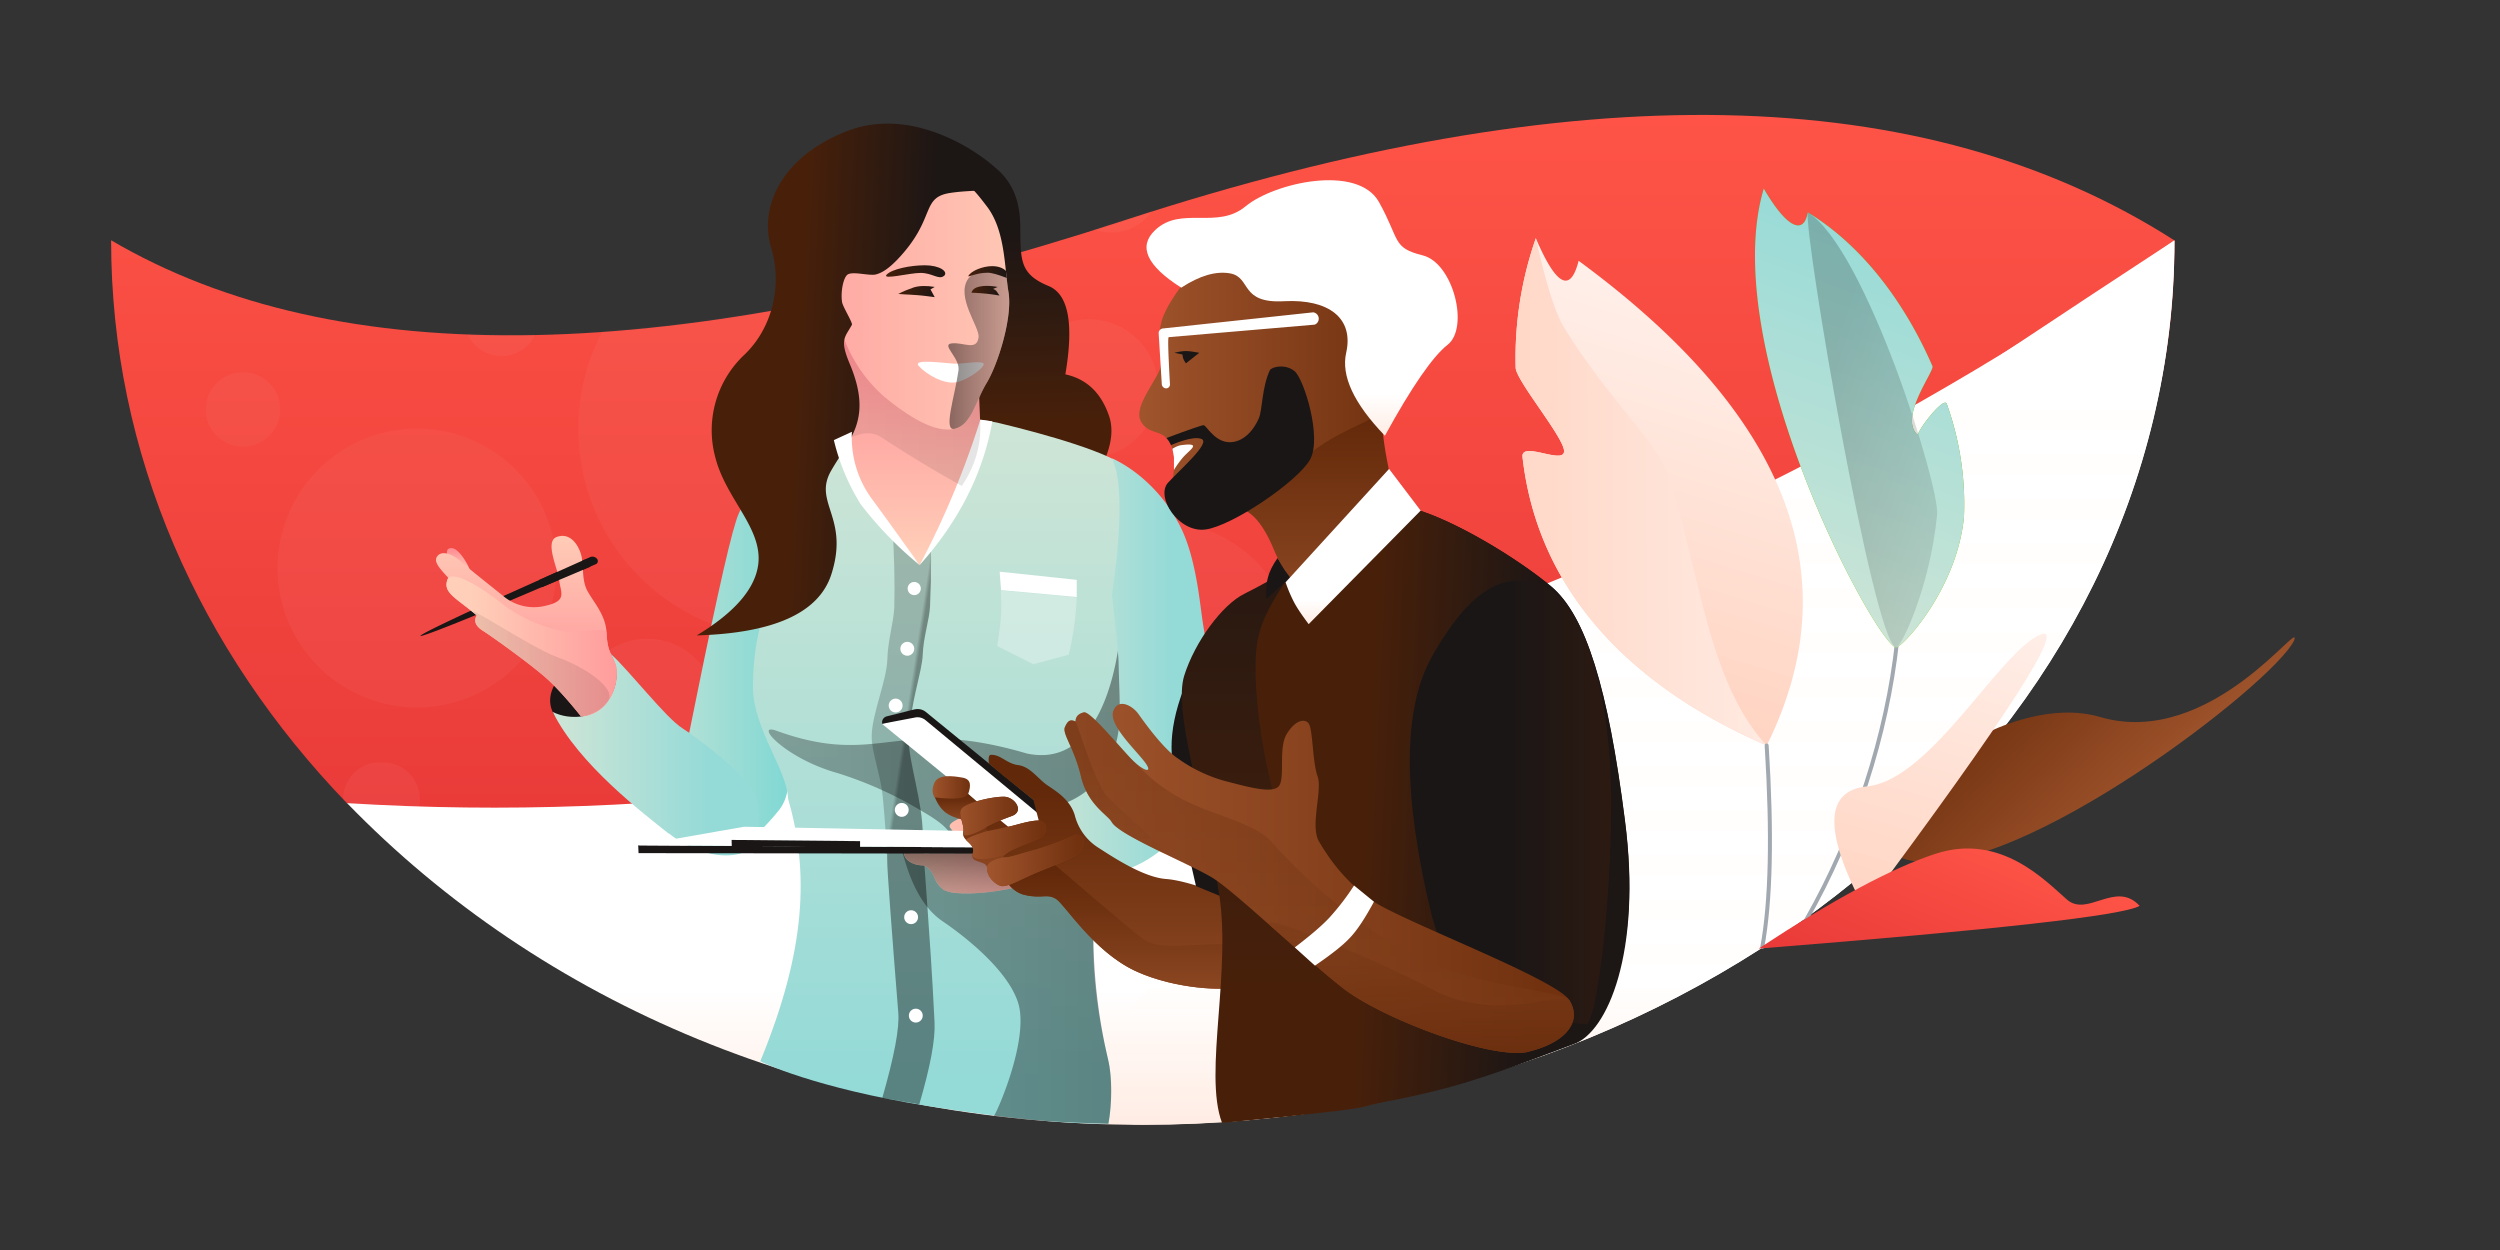<?xml version="1.0" encoding="UTF-8"?><svg width="1440" height="720" xmlns="http://www.w3.org/2000/svg" xmlns:xlink="http://www.w3.org/1999/xlink"><rect width="100%" height="100%" fill="#333333" stroke="none"/><defs><linearGradient x1="50%" y1="100%" x2="50%" y2="0%" id="b"><stop stop-color="#E83938" offset="0%"/><stop stop-color="#FF5547" offset="100%"/></linearGradient><linearGradient x1="-33.6%" y1="124%" x2="-33.6%" y2="84.6%" id="d"><stop stop-color="#FFCFB9" offset="0%"/><stop stop-color="#FFF" offset="100%"/></linearGradient><linearGradient x1="-33.6%" y1="124%" x2="-33.6%" y2="84.6%" id="f"><stop stop-color="#FFCFB9" offset="0%"/><stop stop-color="#FFF" offset="100%"/></linearGradient><linearGradient x1="50%" y1="-2.3%" x2="50%" y2="95.8%" id="h"><stop stop-color="#519E01" offset="0%"/><stop stop-color="#7BC902" offset="100%"/></linearGradient><linearGradient x1="46.7%" y1="-8.1%" x2="46.7%" y2="104.8%" id="j"><stop stop-color="#94DAD7" offset="0%"/><stop stop-color="#CFE5D6" offset="100%"/></linearGradient><linearGradient x1="71%" y1="40.5%" x2="-.8%" y2="37.6%" id="k"><stop offset="0%"/><stop stop-opacity=".5" offset="100%"/></linearGradient><linearGradient x1="58.2%" y1="-55.7%" x2="50%" y2="111.4%" id="l"><stop stop-color="#FFF" offset="0%"/><stop stop-color="#FFD1BE" offset="100%"/></linearGradient><linearGradient x1="-49.9%" y1="18.6%" x2="101.8%" y2="75.1%" id="m"><stop stop-color="#FFF" offset="0%"/><stop stop-color="#FFD1BE" offset="100%"/></linearGradient><linearGradient x1="91.6%" y1="43.2%" x2="-12.8%" y2="43.2%" id="n"><stop stop-color="#723210" offset="0%"/><stop stop-color="#A75A31" offset="100%"/></linearGradient><linearGradient x1="52%" y1="-55.7%" x2="50%" y2="111.4%" id="o"><stop stop-color="#FFF" offset="0%"/><stop stop-color="#FFD1BE" offset="100%"/></linearGradient><linearGradient x1="50%" y1="100%" x2="50%" y2="0%" id="p"><stop stop-color="#E83938" offset="0%"/><stop stop-color="#FF5547" offset="100%"/></linearGradient><linearGradient x1="57.4%" y1="16.9%" x2="48%" y2="71.1%" id="q"><stop stop-color="#1C1615" offset="0%"/><stop stop-color="#48200A" offset="100%"/></linearGradient><linearGradient x1="65.7%" y1="41.7%" x2="-42.1%" y2="41.7%" id="s"><stop stop-color="#81D8D4" offset="0%"/><stop stop-color="#CFE5D6" offset="100%"/></linearGradient><linearGradient x1="42.1%" y1="93.7%" x2="42.1%" y2="0%" id="u"><stop stop-color="#94DAD7" offset="0%"/><stop stop-color="#CFE5D6" offset="100%"/></linearGradient><linearGradient x1="50.6%" y1="40.5%" x2="48.5%" y2="37.6%" id="v"><stop offset="0%"/><stop stop-opacity=".5" offset="100%"/></linearGradient><linearGradient x1="103.6%" y1="40.5%" x2="-79.7%" y2="40.5%" id="w"><stop offset="0%"/><stop stop-opacity=".5" offset="100%"/></linearGradient><linearGradient x1="113.6%" y1="51.6%" x2="-4.4%" y2="53.9%" id="x"><stop stop-color="#FF7F8C" offset="0%"/><stop stop-color="#FFCFB9" offset="100%"/><stop stop-color="#FFCFB9" offset="100%"/></linearGradient><linearGradient x1="20.5%" y1="17.6%" x2="20.5%" y2="170.6%" id="y"><stop offset="0%"/><stop stop-color="#C99B9B" stop-opacity=".5" offset="100%"/></linearGradient><linearGradient x1="76%" y1="41.7%" x2="0%" y2="41.7%" id="z"><stop stop-color="#94DAD7" offset="0%"/><stop stop-color="#CFE5D6" offset="100%"/></linearGradient><linearGradient x1="50%" y1="55.1%" x2="177.2%" y2="55.1%" id="A"><stop stop-color="#1A1616" offset="0%"/><stop stop-color="#48200A" offset="100%"/></linearGradient><linearGradient x1="76%" y1="41.7%" x2="0%" y2="41.7%" id="B"><stop stop-color="#94DAD7" offset="0%"/><stop stop-color="#CFE5D6" offset="100%"/></linearGradient><linearGradient x1="59.3%" y1="-16.3%" x2="59.3%" y2="92%" id="C"><stop stop-color="#FF7F8C" offset="0%"/><stop stop-color="#FFCFB9" offset="100%"/></linearGradient><linearGradient x1="50%" y1="117.5%" x2="50%" y2="-3.3%" id="D"><stop stop-color="#FF7F8C" offset="0%"/><stop stop-color="#FFCFB9" offset="100%"/></linearGradient><linearGradient x1="145.1%" y1="34.1%" x2="16.6%" y2="34.1%" id="E"><stop stop-color="#FF7F8C" offset="0%"/><stop stop-color="#FFCFB9" offset="100%"/></linearGradient><linearGradient x1="103.6%" y1="44.4%" x2="-79.8%" y2="42.7%" id="F"><stop offset="0%"/><stop stop-opacity=".5" offset="100%"/></linearGradient><linearGradient x1="59.3%" y1="-9%" x2="59.3%" y2="97.6%" id="G"><stop stop-color="#FF7F8C" offset="0%"/><stop stop-color="#FFCFB9" offset="100%"/></linearGradient><linearGradient x1="92.8%" y1="40.5%" x2="-53.7%" y2="37.6%" id="H"><stop offset="0%"/><stop stop-opacity=".5" offset="100%"/></linearGradient><linearGradient x1="-142.9%" y1="29.2%" x2="126.2%" y2="29.2%" id="I"><stop stop-color="#FF7F8C" offset="0%"/><stop stop-color="#FFCFB9" offset="100%"/><stop stop-color="#FFCFB9" offset="100%"/></linearGradient><linearGradient x1="69.6%" y1="80.8%" x2="29.1%" y2="77.7%" id="J"><stop stop-color="#1C1615" offset="0%"/><stop stop-color="#48200A" offset="100%"/></linearGradient><linearGradient x1="180.4%" y1="42.2%" x2="0%" y2="42.2%" id="K"><stop stop-color="#C99B9B" stop-opacity=".5" offset="0%"/><stop offset="100%"/></linearGradient><linearGradient x1="103.4%" y1="52.9%" x2="-7%" y2="52.6%" id="L"><stop stop-color="#1C1615" offset="0%"/><stop stop-color="#48200A" offset="100%"/></linearGradient><linearGradient x1="103.4%" y1="51.3%" x2="-7%" y2="51.1%" id="M"><stop stop-color="#1C1615" offset="0%"/><stop stop-color="#48200A" offset="100%"/></linearGradient><linearGradient x1="103.4%" y1="56%" x2="-7%" y2="55.4%" id="N"><stop stop-color="#1C1615" offset="0%"/><stop stop-color="#48200A" offset="100%"/></linearGradient><linearGradient x1="103.4%" y1="56.2%" x2="-7%" y2="55.6%" id="O"><stop stop-color="#1C1615" offset="0%"/><stop stop-color="#48200A" offset="100%"/></linearGradient><linearGradient x1="42.5%" y1="13.3%" x2="42.5%" y2="155.4%" id="P"><stop stop-color="#612809" offset="0%"/><stop stop-color="#A75A31" offset="100%"/></linearGradient><linearGradient x1="91.6%" y1="43.2%" x2="-12.8%" y2="43.2%" id="Q"><stop stop-color="#723210" offset="0%"/><stop stop-color="#A75A31" offset="100%"/></linearGradient><linearGradient x1="42.5%" y1="13.3%" x2="42.5%" y2="155.4%" id="R"><stop stop-color="#612809" offset="0%"/><stop stop-color="#A75A31" offset="100%"/></linearGradient><linearGradient x1="42.5%" y1="13.3%" x2="42.5%" y2="155.4%" id="S"><stop stop-color="#612809" offset="0%"/><stop stop-color="#A75A31" offset="100%"/></linearGradient><linearGradient x1="25.5%" y1="28.9%" x2="27%" y2="89.7%" id="T"><stop stop-color="#723210" offset="0%"/><stop stop-color="#944B25" offset="100%"/></linearGradient><linearGradient x1="91.6%" y1="43.2%" x2="-12.8%" y2="43.2%" id="U"><stop stop-color="#723210" offset="0%"/><stop stop-color="#A75A31" offset="100%"/></linearGradient><linearGradient x1="91.6%" y1="43.2%" x2="-12.8%" y2="43.2%" id="V"><stop stop-color="#723210" offset="0%"/><stop stop-color="#A75A31" offset="100%"/></linearGradient><linearGradient x1="91.6%" y1="43.2%" x2="-12.8%" y2="43.2%" id="W"><stop stop-color="#723210" offset="0%"/><stop stop-color="#A75A31" offset="100%"/></linearGradient><linearGradient x1="30.9%" y1="-14%" x2="30.9%" y2="78.3%" id="X"><stop stop-color="#1C1615" offset="0%"/><stop stop-color="#48200A" offset="100%"/></linearGradient><linearGradient x1="70.8%" y1="80.8%" x2="27.8%" y2="77.7%" id="Y"><stop stop-color="#1C1615" offset="0%"/><stop stop-color="#48200A" offset="100%"/></linearGradient><linearGradient x1="50%" y1="55.1%" x2="177.2%" y2="55.1%" id="Z"><stop stop-color="#1A1616" offset="0%"/><stop stop-color="#48200A" offset="100%"/></linearGradient><linearGradient x1="91.6%" y1="43.2%" x2="-12.8%" y2="43.2%" id="aa"><stop stop-color="#723210" offset="0%"/><stop stop-color="#A75A31" offset="100%"/></linearGradient><linearGradient x1="42.5%" y1="13.3%" x2="42.5%" y2="155.4%" id="ab"><stop stop-color="#612809" offset="0%"/><stop stop-color="#A75A31" offset="100%"/></linearGradient><linearGradient x1="44.2%" y1="132.2%" x2="44.2%" y2="-169.4%" id="ac"><stop stop-color="#612809" offset="0%"/><stop stop-color="#A75A31" stop-opacity="0" offset="100%"/></linearGradient><linearGradient x1="42.5%" y1="13.3%" x2="42.5%" y2="155.4%" id="ad"><stop stop-color="#612809" offset="0%"/><stop stop-color="#A75A31" offset="100%"/></linearGradient><linearGradient x1="42.5%" y1="13.3%" x2="42.5%" y2="155.4%" id="ae"><stop stop-color="#612809" offset="0%"/><stop stop-color="#A75A31" offset="100%"/></linearGradient><linearGradient x1="-33.6%" y1="124%" x2="-33.6%" y2="84.6%" id="af"><stop stop-color="#FFCFB9" offset="0%"/><stop stop-color="#FFF" offset="100%"/></linearGradient><linearGradient x1="91.6%" y1="43.2%" x2="-12.8%" y2="43.2%" id="ag"><stop stop-color="#723210" offset="0%"/><stop stop-color="#A75A31" offset="100%"/></linearGradient><linearGradient x1="-33.6%" y1="124%" x2="-33.6%" y2="84.6%" id="ah"><stop stop-color="#FFCFB9" offset="0%"/><stop stop-color="#FFF" offset="100%"/></linearGradient><path d="M616.8 432.4c-183.7 0-480.4-35.3-480.9-35.7C51 308.7 0 195.7 0 72.4c130.8 76.7 325.6 72.8 584.3-11.7 258.8-84.4 460.1-80.5 604.2 11.8 0 281.3-243.5 360-571.7 360z" id="a"/><path d="M35.4 509.3c-123 0 75-169.7 594.1-509.3 0 281.3-266 509.4-594.1 509.3z" id="e"/><path d="M220.8 222.4c-2.8 0-21.8-42.5-11.2-84a171 171 0 0131.6-57.9c2.8-3.6 9.7 16.8 9.7 22.5 13.8-5.4 3.4-37.9 5.5-40.1 25.7-27.1 59.7-51 97.8-58.7-2.4 13 7.9 13 28.5-4.2-5.7 94.8-147.9 222.4-161.9 222.4z" id="i"/><path d="M71 4C57.7 9.4 34.4 21.5 28 43 23.5 57 14.2 99.4 0 170.1l17.6 21c4.3 26 8.8 39 13.6 38.7 3-.2 14.5-11.5 21.7-20.6 4.8-6.1 6.3-14.7 4.5-25.8 21-114 30-175 27-182.9C83.7-1.2 72.1 3.4 71 4z" id="r"/><path d="M42 354c26.5-64.2 28.2-109.2 16-151.4-.4-16.1-20.2-40.5-20.2-64 0-23.7 5.2-48.5 17-64.4 11.9-16.1 24.9-75.8 29.6-78 16-7.2 14.3-5.1 20.2-6.3 15-3.2 48.9-9.7 75-3.5 26 6.2 66.5 17.6 73.7 26.3-3.2 18.5-5.2 137.5-3.6 165.9 1.7 28.3-31 77-7.4 174.1 2.5 10.2 2.2 26.2.3 37.3-26 .1-60.7-3.3-104-10.2-65-10.4-96.7-25.5-96.5-25.9z" id="t"/></defs><g fill="none" fill-rule="evenodd"><g transform="translate(64 66)"><mask id="c" fill="#fff"><use xlink:href="#a"/></mask><use fill="url(#b)" xlink:href="#a"/><path d="M408.4 366.3a28.6 28.6 0 110 57.1 28.6 28.6 0 010-57.1zM155 373.1a21.4 21.4 0 110 42.7 21.4 21.4 0 010-42.8zM602.8 234a80.3 80.3 0 110 160.6 80.3 80.3 0 010-160.6zm-293.9 68a39.8 39.8 0 110 79.6 39.8 39.8 0 010-79.7zm149.4 28.3a21.4 21.4 0 110 42.7 21.4 21.4 0 010-42.7zM176.2 180.9a80.3 80.3 0 110 160.6 80.3 80.3 0 010-160.6zM389.5 60.7a120.4 120.4 0 110 240.8 120.4 120.4 0 010-240.8zM686 191.3a21.4 21.4 0 110 42.7 21.4 21.4 0 010-42.8zm-122.8-73.4a39.8 39.8 0 110 79.7 39.8 39.8 0 010-79.7zM74.5 148.5a21.4 21.4 0 110 42.7 21.4 21.4 0 010-42.7zm632.7-57.2a28.6 28.6 0 110 57.2 28.6 28.6 0 010-57.2zm-483.8 5a21.4 21.4 0 110 42.7 21.4 21.4 0 010-42.7zm-75.6-57.1a28.6 28.6 0 110 57.1 28.6 28.6 0 010-57.1zm426.6-28.4a28.6 28.6 0 110 57.1 28.6 28.6 0 010-57.1zM280.6 3.1a28.6 28.6 0 110 57.2 28.6 28.6 0 010-57.1zm88.2-39.6a39.8 39.8 0 110 79.7 39.8 39.8 0 010-79.7zm120.1-121a80.3 80.3 0 110 160.6 80.3 80.3 0 010-160.6zm-329.8 51.8a39.8 39.8 0 110 79.6 39.8 39.8 0 010-79.7z" fill="#FFF" opacity=".2" style="mix-blend-mode:soft-light" mask="url(#c)"/></g><path d="M594.3 581.9c-184.5 0-346.5-69.9-458.4-185.3C317.2 407.8 500.6 383 686 322.1c185.5-60.8 353-144 502.5-249.6 0 281.3-266 509.4-594.2 509.4z" fill="url(#d)" fill-rule="nonzero" transform="translate(64 66)"/><g transform="translate(622.9 138.5)"><mask id="g" fill="#fff"><use xlink:href="#e"/></mask><use fill="url(#f)" fill-rule="nonzero" xlink:href="#e"/><path d="M648.5 533.6v11.7H-55v-11.7h703.4zm0-25.6v11.7H-55V508h703.4zm0-25.7V494H-55v-11.7h703.4zm0-25.6v11.7H-55v-11.7h703.4zm0-25.7v11.7H-55V431h703.4zm0-25.6V417H-55v-11.7h703.4zm0-25.7v11.7H-55v-11.7h703.4zm0-25.6v11.7H-55V354h703.4zm0-25.7v11.7H-55v-11.7h703.4zm0-25.6v11.7H-55v-11.7h703.4zm0-25.7v11.7H-55v-11.7h703.4zm0-25.6v11.7H-55v-11.7h703.4zm0-25.7v11.7H-55v-11.7h703.4zm0-25.6v11.7H-55v-11.7h703.4zm0-25.7v11.7H-55v-11.7h703.4zm0-25.6v11.7H-55v-11.7h703.4zm0-25.7V135H-55v-11.7h703.4zm0-25.6v11.7H-55V97.6h703.4z" fill="#FFDCCD" opacity=".2" mask="url(#g)"/></g><path d="M1040.4 529.8c28-49 46.6-107 52.3-160.2" stroke="#A1A8B0" stroke-width="2.3" stroke-linecap="round" stroke-linejoin="round"/><g fill-rule="nonzero" transform="scale(-1 1) rotate(-20 -8.6 4020.3)"><use fill="url(#h)" xlink:href="#i"/><use fill="url(#j)" xlink:href="#i"/></g><path d="M220.8 222.4c-2.8 0-6.8-38.5 3.8-80 4-15.8 91.5-130.5 129.6-138.2-2.4 13-119.4 218.2-133.4 218.2z" fill="url(#k)" opacity=".2" style="mix-blend-mode:overlay" transform="scale(-1 1) rotate(-20 -8.6 4020.3)"/><path d="M37.6 229.1c50-3 144.4-18.4 189-108 4.3-8.8-24.8-3.7-21.2-11.7 3.5-7.6 39.7-28.4 42.5-35.3A209 209 0 00262.5 0c-20.4 21.8-29.6 23-27.6 3.8C91.3 45.8 25.5 120.9 37.6 229z" fill="url(#l)" transform="scale(-1 1) rotate(-20 78 3321.5)"/><path d="M37.6 229.1c50-3 144.4-18.4 189-108 4.3-8.8-24.8-3.7-21.2-11.7 3.5-7.6 39.7-28.4 42.5-35.3A209 209 0 00262.5 0c-14.4 22.5-25.3 36.8-32.8 42.7-40.8 32.2-72.2 42.7-86 60.2-37.6 48-61.4 102.8-106 126.2z" fill="url(#m)" transform="scale(-1 1) rotate(-20 78 3321.5)"/><path d="M1017.6 429.4c3.2 51.3 2.3 90-2.5 116" stroke="#A1A8B0" stroke-width="2.3" stroke-linecap="round" stroke-linejoin="round"/><path d="M75.7 251.3C26.9 214.3 6.2 33.1 15.6 6.1 22.6-8.5 3.7 84 61.7 117c58 33 62.7 171.4 14 134.3z" transform="scale(-1 1) rotate(-46 -225.3 1762.4)" fill="url(#n)"/><path d="M191.3 369.5c-46.9-130.8-63.8-191-51-180.6 19.5 15.6 35.8 98.6 70 112.8 22.7 9.5 16.4 32.1-19 67.8z" fill="url(#o)" transform="scale(-1 1) rotate(-17 73.5 4678.7)"/><g transform="rotate(23 -520.4 2826.4)" fill="url(#p)"><path d="M.2 128.5C121.8 65.1 185.9 29 192.6 20.1c-18.5-8.4-25 18-40 13-15-4.8-50-20.7-79.8 5.2C53 55.5 28.8 85.6.2 128.5z"/></g><g transform="translate(242.2 71)"><path d="M344.1 233.4c24.2-15 36.3-29.5 36.3-43.5 0-14.1-5.3-24.3-16-30.8 14.2-26 16.7-43 7.5-51.2-14-12.3-10.2-19.8-4.1-38.5 5.2-16 3.6-30-7.4-41.1a56.5 56.5 0 01-12.9 9.4c-7.4 0-9.8 6.7-7.1 20L268.9 192l75.2 41.5z" fill="url(#q)" transform="rotate(-19 324.7 130.8)"/><g transform="translate(153.7 186.3)" fill-rule="nonzero"><use fill="url(#s)" xlink:href="#r"/><use fill="url(#u)" xlink:href="#t"/></g><path d="M266 561.4c6.9-24 10-40.4 9.2-49.2-3.5-43.7-6.4-81.8-6.4-88.1 0-4.3-1.3-24.2-2.6-36.8-1.3-12.7-6.6-25.6-6.3-34.8.2-11.9 8.6-31.7 9-43.5.2-10.7 3.6-21.3 4-30 .4-14 0-30.8-1.2-50.2h21.8c.8 14 .8 30.5 0 49.4-.4 8-3.8 17.6-4.2 27.7-.3 10.2-7.4 28.3-8 49-.4 12.1 8 35.6 8 55 0 10.2 4.2 54.2 6.8 108 .5 10-2.5 25.7-8.8 47.2l-21.3-3.7z" fill="url(#v)" opacity=".4" style="mix-blend-mode:overlay"/><circle fill="#FFF" cx="285.3" cy="514" r="4"/><circle fill="#FFF" cx="282.6" cy="457.3" r="4"/><circle fill="#FFF" cx="277.2" cy="395.5" r="4"/><circle fill="#FFF" cx="273.7" cy="335.4" r="4"/><circle fill="#FFF" cx="280.4" cy="302.7" r="4"/><path d="M344.3 506.8c-6.3-20.4-34.5-41-43.2-46.9-15.8-10.5-21-31.5-24-41.6-.4-1.5 32.7 17.2 32.3 15.7-5.6-22.3 4.3-23.6-21.8-38.5a224 224 0 00-47-21.1c-30.6-8.4-49-29.3-35.6-24.5 60 21.7 68.7-9.1 144.2 13.1 50.3 10.8 54-75.3 53.9-69.6-.2 11.5 2.5 36.9-1.7 67.6-4.2 31.3-12.8 62.7-13.8 101.2A320 320 0 00396 539c2.6 10.6 2.3 26.4.2 37.3-17.8-.6-30.9-1.2-39.2-1.8-6.1-.4-15-1.3-26.7-2.7 2.7-4 20.2-44.7 14-65z" fill="url(#w)" opacity=".4" style="mix-blend-mode:overlay"/><path d="M394.6 392.2c-14.3 6.5-24.3 10-29.8 10.5-10 .8-19.7-.4-26.7-4.3a31.4 31.4 0 00-15-3c-9.7 3.6-20.3 7.3-18 10.4 2.4 3.1 5.6 7.4 10.7 6.7 3.4-.5 5.2-.5 5.4 0l1.8 8h-44.4c0 3 3.8 7 11.5 7 7 3.8 4.4 8.8 11 13.8 6.4 5 42.7 1.5 56.1-6.6 13.5-8 52-5.4 60.7-15.3 5.8-6.6-2-15.7-23.3-27.2z" fill="url(#x)" fill-rule="nonzero"/><path d="M323 420.5h-44.4c0 3 3.8 7 11.5 7 7 3.8 4.4 8.8 11 13.8 6.4 5 42.7 1.5 56.1-6.6 13.5-8 52-5.4 60.7-15.3 5.8-6.6-25.8-6.2-94.9 1z" fill="url(#y)" opacity=".5" style="mix-blend-mode:soft-light"/><path d="M398.3 193c14 6.3 31 20.8 40.7 42.1 8.3 18.5 10.1 43.7 11.9 54.3 2.4 14.5 7.3 45 5.7 69.8-1.4 20-8.6 36-12.8 41-3.7 4.6-12 16.9-28 25.6-7.4 4-22 9.2-43.7 15.5a64.5 64.5 0 01-15.9-22 45.6 45.6 0 012.2-23.8c17.5-3.6 29.6-11.6 36.2-24 9.8-18.4 8.4-26.4 7.5-60.5 0-4.4-1.4-17.5-3.8-39.4 5.8-40 5.8-66.3 0-78.6z" fill="url(#z)" fill-rule="nonzero"/><path d="M84 346.2c-7.9-3-12.7-12.8-6.5-23.3 6.1-10.5 22.8-25.3 28.5-20.5 5.7 4.8 9.6 9.6 11.7 14.5 1.3 3.3-3 13.7-13 31.2-8.5.8-15.4.2-20.7-1.9z" fill="url(#A)"/><path d="M143 409c14.4 11.5 31 14.8 41.7 11.5 10.6-3.2 11.7-16.4 9.6-29.3-2-12.8-33.6-36.4-43.4-42.7-9.9-6.3-29.9-32.5-42.1-43.7 10 14.1.6 35-17.1 37-4.7.4-10 0-15.5-2.7 14.9 30.2 52.3 58.5 66.7 70z" fill="url(#B)" fill-rule="nonzero"/><path d="M15.4 248.4s-1.2-3.7 2.4-3.7c3.7 0 7.7 6.4 9.7 10.4 1.3 2.6 2 4.4 2 5.2L19 252.5l-3.7-4.1z" fill="url(#C)" fill-rule="nonzero"/><path d="M0 295.3c-.5-.5 9.7-5.6 30.6-15.3l67.1-30.1c1.4-.6 3-.2 4 1a2 2 0 01-1 3.2l-67.4 28.6C11.6 291.6.5 295.7 0 295.3z" fill="#1A1616"/><path d="M92.5 341.7c-6.4-8-12.3-14.7-17.8-20-8.3-8.1-33.8-26.3-38.8-29.4-5-3.2-5-6.4-3.5-8.8C20.2 273 12 270.3 16 261.8c-6.6-7-8.7-10.1-5.8-13 3-2.8 9-.2 13.5 4 4.6 4.2 21.1 17.1 24.2 19.7a27.5 27.5 0 0024.2 5.4c12.7-2.8 8.6-7.6 7.8-14.6-.8-7-8.7-22.7-1.2-25.1 7.5-2.5 12.2 4.4 13.9 10.6 1.6 6.2 0 14.5 3.8 21 3.7 6.6 10.4 13.7 10.8 24 .4 10.2 2.8 11.8 5.2 17.7 1 2.7 1 13.8-4.3 21.2-3.5 5-8.7 8-15.5 9z" fill="url(#D)" fill-rule="nonzero"/><path d="M92.5 341.7c-6.4-8-12.3-14.7-17.8-20-8.3-8.1-33.8-26.3-38.8-29.4-5-3.2-5-6.4-3.5-8.8C20.2 273 12 270.3 16 261.8c6.4-4.6 29.6 13.7 32.7 16.2a87.7 87.7 0 0032 14.3c12.1 2.2 26.3-3 26.5 1.4.4 10.3 2.8 12 5.2 17.8 1 2.7 2 12.5-4.3 21.2a19.7 19.7 0 01-15.5 9z" fill="url(#E)" fill-rule="nonzero"/><path d="M92.5 341.7c-6.4-8-12.3-14.7-17.8-20-8.3-8.1-33.8-26.3-38.8-29.4-5-3.2-5-6.4-3.5-8.8-12.2-10.6 31.7 18.8 46.3 24 14.6 5 34.6 17.8 29.3 25.2-3.5 5-8.7 8-15.5 9z" fill="url(#F)" opacity=".1" style="mix-blend-mode:overlay"/><path d="M68.5 263L94 251.6c1.4-.6 3-.2 3.9 1a2 2 0 01-.9 3.2l-27.2 11.5-1.3-4.3zM125.4 415.9l.2 4.5 197 .3-.1-3.6z" fill="#1A1616"/><path fill="#FFF" d="M125.4 415.9l61-10.7 135.8 2.6.3 9.3z"/><path fill="#1A1616" d="M179.3 416.3l-.1-3.5 74 .7v3.8z"/><path d="M378 273.1a172.4 172.4 0 01-4.6 33l-20.4 5.5-20.8-10.5c1.3-8.2 2.1-14.9 2.3-20 .1-3 0-7.1-.2-12l43.6 4z" fill="#FFF" opacity=".3"/><path fill="#FFF" d="M333.6 258.3L378 263v9.9l-43.6-4z"/><path d="M252.9 205.5c-7.3-15-5.5-32.1-6-44-1-25-5.4-40-6.3-44.7-1.3-7 25.7 5.1 81 36.3l.7 17c1.1 13.8-2.4 26.8-10.5 38.8-4.5 6.5-5.5 14.5-9.9 23-2.5 4.6-7.3 12.2-14.4 22.6-18.2-22.7-29.8-39-34.6-49z" fill="url(#G)" fill-rule="nonzero"/><path d="M287.5 254.5a499.5 499.5 0 0035-83.8l6.9 1c-2.7 15-7.5 29.4-14.5 43.2-7 13.8-16.1 27-27.4 39.6z" fill="#FFF"/><path d="M238.7 184.7c-1-25 2.8-63.1 1.9-67.9-1.3-7 25.7 5.1 81 36.3l.7 17c1.1 13.8-2.4 26.8-10.5 38.8a737.1 737.1 0 01-45.7-27.6c-12.7-9-27.2 7.7-27.4 3.4z" fill="url(#H)" opacity=".1" style="mix-blend-mode:overlay"/><circle fill="#FFF" cx="284.4" cy="268" r="3.8"/><path d="M267.2 157.6c17 13.9 30.5 20.6 40.4 18.4 9.8-2.3 12-15.6 18.5-26.4 6.5-10.7 15-37.7 12.6-52.3-2.4-14.5-1.8-35.7-12.6-49.6-10.7-14-12.9-16-32.6-17.8-19.8-1.8-47.5-2-51.4 20.5-4 22.5-5 34.5-3.2 52.4a84.6 84.6 0 0028.3 54.8z" fill="url(#I)" fill-rule="nonzero"/><path d="M287 139.8c4.1 4.7 14.8 11 22 9.3 7.4-1.6 17.8-10 15-11-2.6-1.2-11 .4-15.7.4-4.8 0-25.4-3.3-21.3 1.3z" fill="#FFF"/><path d="M159.2 295c44.4-1.3 70.2-13 77.4-35 10.7-33.1-10.8-41.4 0-60 10.7-18.6 24-29.5 10.7-61.3-6-14.2-2.9-15.2 1.2-22.6.6-1.2-5.4-10.5-5.7-13.3-.8-5.5.6-13.2 2.9-15.4 2.6-2.5 12.4.6 16.5-.3 4.1-1 8-4 12.3-8.4 22.9-23.9 13.2-36 30.8-38.6 17.5-2.7 39.7.8 30.2-10.2C326 19 285.3-10.7 246 4.4c-39.2 15.2-50.8 44.7-44.1 67 6.7 22.5.6 46.5-15.1 61.7a59.7 59.7 0 00-16.8 60c6.3 23.8 27.4 40.5 24.5 61.4-2 13.9-13.7 27.4-35.4 40.5z" fill="url(#J)"/><path d="M307.6 176c9.8-2.3 12-15.6 18.5-26.4 6.5-10.7 15-37.7 12.6-52.3l-.8-5.7c0-.7.3 1.8-.2-2.1-.5-4-16.1-7.6-22.2 0-7.3 10.5 6.4 27.5 6 33.6-1 8.4-8.8 2.8-15.6 3.7-6.2.7 5 8.4 4 15.6-2.2 15.3-9 35.1-2.3 33.6z" fill="url(#K)" opacity=".5" style="mix-blend-mode:overlay"/><path d="M315.6 87.9c1.6-2.9 8.3-5.6 13.6-5.6 3.6 0 6.2 1 8 2.7l.5 4.1c-5.2-2-9-3.1-11.2-3-6.6 0-11.6 3-10.9 1.8z" fill="url(#L)"/><path d="M301.5 88c2.8-2.5-2.4-6.2-11-6.2-8.4 0-19 2.2-22 5.4-2.8 3.2 13-1 19.6-1 6.7 0 10.6 4.2 13.4 1.7z" fill="url(#M)"/><path d="M318 99.8c0-2 1.4-3.6 4-4.8 2.5-1.2 5.7-2 9.7-2.3l-2.3 1.8c.9 0 1.6.3 2.3.7l2.3 2a112.8 112.8 0 00-16 2.6z" fill="url(#N)" transform="rotate(15 326 96.3)"/><path d="M276 101.2c2.3-2.2 4.9-4.1 7.7-6 2.7-1.7 6.6-2.9 11.6-3.4l-2 2 3.5 3.7s-7.2.9-10.1 1.5l-10.7 2.2z" fill="url(#O)" transform="rotate(15 286.4 96.5)"/><path d="M248.5 177.7a59.8 59.8 0 0011.3 38.4c8.1 11 17.3 23.8 27.7 38.4a213.8 213.8 0 01-33.9-35 124 124 0 01-15.5-37l10.4-4.8z" fill="#FFF"/></g><g><path fill="#FFF" d="M508.1 417l82.6 67.5 25.4-1-84.5-72.6z"/><path d="M510.8 412.6l16-4c2.3-.5 4.7 0 6.5 1.5l82.1 67c2 1.6 2.3 4.5.7 6.5l-83-68.8c-1.7-1.4-4-2-6.1-1.5l-18.9 3.6v-1c0-1.5 1.1-2.9 2.7-3.3z" fill="#1A1616"/><path d="M30.2 167.1c1.9 4.9 4.5 8.3 8 10.3s7.3 3.1 11.4 3.5l8-8.2-9.6-8.5-17.8 3z" fill="url(#P)" transform="translate(508.1 291.7)"/><path d="M30.3 167.6c11.9 1.4 18.3.7 19.3-2.1 1.5-4.3 2-8.4-3.4-9.3-5.6-1-13.6-2-16 2.8-1.5 3.3-1.5 6.1 0 8.6z" fill="url(#Q)" transform="translate(508.1 291.7)"/><path d="M64.8 206.8c4 3.5 7.6 14.8 17.4 17 9.8 2.3 12.8-1 18 2.3 5.2 3.3 21.4 30 45.5 41.4 24.1 11.2 53.7 11.2 55.6 9.4 2-1.8-1.4-51.7-1.4-51.7s-23.2-9.7-36.4-10.6c-13.2-1-31.1-13-38.6-17.8a31.2 31.2 0 01-14-19.2c-3-9.3-11.3-13.9-16.3-17.4-5-3.6-9.4-10.3-16.2-11.2-6.7-.8-10.2-6.3-15.9-5.9-1 .1-1.4 1.8-1 5l8.4 7.1L87.1 169l3.4 13-17.3 3-5.6-4.6c-4.5-.6-7.2-.6-8 0-3.8 2.6-2.1 9 5.2 19.3-2.7 2.5-2.7 4.9 0 7.2z" fill="url(#R)" transform="translate(508.1 291.7)"/><path d="M64.8 206.8c4 3.5 7.6 14.8 17.4 17 9.8 2.3 12.8-1 18 2.3 5.2 3.3 21.4 30 45.5 41.4 24.1 11.2 53.7 11.2 55.6 9.4 2-1.8 30.9-9.7 14-20.3-16.8-10.7-52 2.6-65.2-7.6-13.3-10.2-42.4-35.9-55.1-46.2-6.2-5-34.3.5-30.2 4z" fill="url(#S)" transform="translate(508.1 291.7)"/><path d="M46.7 173.2c4.4-3.2 17-6 23.3-6 6.4 0 12 8.3 5 11-7.1 2.5-14.6 6-15 6.6-.3.6.5 2.1 1 2.1l12.6-2.6c3-.6 11.3-3.4 16.6-3.4 5.4 0 5.7 7.9.7 10.2-5 2.4-16.6 6.4-19.3 8.8-2.7 2.3-2 2.1 0 2.2 2 0 8.2-2.1 12.8-3.3a170 170 0 0025.4-9c1.5-1.5 4.7-.4 5.9 1.3 1.2 1.7.6 6.3-3.7 9.3-4.2 2.9-10.9 5.6-21.8 10-10.9 4.5-18.8 9.7-22.5 8-3.7-1.6-7.3-5.6-7.3-10.2 0-4.5-10.2-2.4-8.2-8.3 1.9-6-6.5-7-5.5-12.2 1.1-5-4.3-11.3 0-14.5z" fill="url(#T)" transform="translate(508.1 291.7)"/><path d="M71.6 202.1c2 0 8.2-2.1 12.8-3.3a170 170 0 0025.4-9c1.5-1.5 4.7-.4 5.9 1.3 1.2 1.7.6 6.3-3.7 9.3-4.2 2.9-10.9 5.6-21.8 10-10.9 4.5-18.8 9.7-22.5 8-3.7-1.6-7.3-5.6-7.3-10.2 0-4.5 9.2-6.2 11.2-6.1z" fill="url(#U)" transform="translate(508.1 291.7)"/><path d="M61 187l12.6-2.7c3-.6 11.3-3.4 16.6-3.4 5.4 0 5.7 7.9.7 10.2-5 2.4-16.6 6.4-19.3 8.8-2.7 2.3-21.4 6-19.4 0 1.1-3.7-1.6-5.5-3.7-7.6-1.2-1.3 12-5.4 12.4-5.4z" fill="url(#V)" transform="translate(508.1 291.7)"/><path d="M46.7 173.2c4.4-3.2 17-6 23.3-6 6.4 0 12 8.3 5 11-7.1 2.5-14.6 6-15 6.6-.3.6-14.3 8-13.3 3 1.1-5.2-4.3-11.4 0-14.6z" fill="url(#W)" transform="translate(508.1 291.7)"/><path d="M696 368.4c-16.2 26.9-23.2 50.2-20.7 70 2.5 19.8 7 43.8 13.6 72l17 7-9.9-149z" fill="#1A1616"/><path d="M193.5 219C182.7 162 168 117.2 174 97.5c6.2-19.7 22-41 34.7-47.2 8.5-4.2 21-11.2 37.7-21 25-23 45.1-32.2 60.4-27.8 22.8 6.6 58 27.6 78.3 44.4 20.2 16.8 33 58.8 42.7 135 9.8 76.1-10.2 116.3-29.5 123.2-9.8 3.5-46.3 23-120.8 41.7-6.3 1.6-33.5 4.7-81.7 9.3-11-29 6.4-89.8-2.4-136.1z" fill="url(#X)" transform="translate(508.1 291.7)"/><path d="M243.5 28c27-22.1 48.1-31 63.4-26.5 22.8 6.6 58 27.6 78.3 44.4 20.2 16.8 33 58.8 42.7 135 9.8 76.1-10.2 122-29.5 128.8-6.8 2.4-36.5 14.3-63.1 22.4-17.8 5.3-38.5 9.9-62.1 13.7-9.1-6.7-16.4-30-17.6-45.6-1.8-22.6 5.9-43.8-9.1-75.7C217 161.8 211.5 93.7 217 74c2.5-11 11.3-26.4 26.5-46z" fill="url(#Y)" transform="translate(508.1 291.7)"/><path d="M729.5 345c9.5-8.4 14-12.6 13.5-12.6-.2 0-2.6-3.7-7.1-11-2.8 4-4.7 7.7-5.6 11.3-1 3.6-1.3 7.6-.8 12.3z" fill="#1A1616"/><path d="M316.7 424.1c-17-69.6-17-119.5 0-149.7 25.5-45.4 46.8-48.9 66.5-39.5 19.7 9.3 36.7 57.4 36.7 123.3 0 66-9.2 128-14.3 128-5.1 0-72.8-8.6-72.8-8.6L316.7 424z" fill="url(#Z)" transform="translate(508.1 103.8)"/><path d="M372.5 502c-20.7 5-83.9-18.8-106.6-36.3-22.7-17.6-61.8-55.2-75.1-63.6-13.3-8.3-54.4-24.7-58.6-32.5-2.2-4-13.9-9.9-17.7-26.3-3.9-16.5-10.9-24.4-9.2-28.3 1.6-3.6 3-4.7 6.1-3.2 0-2.4 1.2-4.4 4.8-5.3 3.6-.8 19.8 19 27.1 26.6 7.3 7.6 13.7 9.3 7.5 1.4-6.2-7.8-20.5-21.3-17.6-28.9 3-7.6 11.2-2.7 14.4 1.8 3.2 4.5 14.2 20 22.8 25.7a85.4 85.4 0 0027.6 13.1c11.2 2.8 26.9 7.6 30.6 2.7 3.6-4.8-.4-21.5 4.3-29.6 4.6-8 10.5-9.7 12.9-6.2 2.3 3.5 2.1 22.2 5 30.2 3 7.9-4.5 28.8.9 37.7 5.3 9 14 22 30.2 33.7 16.2 11.6 106.2 45.2 114 57.7 7.7 12.5-2.6 24.5-23.4 29.5z" fill="url(#aa)" transform="translate(508.1 103.8)"/><path d="M372.5 502c-20.7 5-83.9-18.8-106.6-36.3-22.7-17.6-61.8-55.2-75.1-63.6-13.3-8.3-54.4-24.7-58.6-32.5-2.2-4-13.9-9.9-17.7-26.3-3.9-16.5-10.9-24.4-9.2-28.3 1.6-3.6 3-4.7 6.1-3.2 0-2.4 1.2-4.4 4.8-5.3 3.6-.8 19.8 19 27.1 26.6 3.7 3.8 14.5 16 31.5 24.4 17 8.5 40.1 13.2 49 23.2a341.3 341.3 0 0077.8 63.8c37.5 20.5 90.8 22.2 94.3 27.9 7.7 12.5-2.6 24.5-23.4 29.5z" fill="url(#ab)" opacity=".3" transform="translate(508.1 103.8)"/><path d="M372.5 502c-20.7 5-83.9-18.8-106.6-36.3-11.5-8.9-27-22.8-41.4-35.5-14.2-12.6 66.6 21.7 91.7 35.5 37.5 20.5 76.2 1 79.7 6.7 7.7 12.5-2.6 24.5-23.4 29.5z" fill="url(#ac)" transform="translate(508.1 103.8)"/><path d="M160.7 387c-13.4-6.6-26.2-13.2-28.5-17.4-2.2-4-13.9-9.9-17.7-26.3-3.9-16.5-10.9-24.4-9.2-28.3 1.6-3.6 3-4.7 6.1-3.2 0-2.4 11 35.7 18.4 43.4 7.3 7.6 42.6 37.5 31 31.8z" fill="url(#ad)" opacity=".3" transform="translate(508.1 103.8)"/><g><path d="M146.2 177.4c-6.3-26.4-8-44-4.8-52.7 3.2-8.8-18-5.6-63.7 9.6-36 42.5-47.8 61.1-35.5 56 18.5-7.8 28.2 5.3 35.5 22.8a63 63 0 0022.6 28.1l46-63.8z" fill="url(#ae)" transform="translate(656.2 103.8)"/><path d="M84.3 231.6l59.6-65.3 18.2 24-64.5 65.4c-3.7-4.9-6.4-8.9-8.1-12a81.4 81.4 0 01-5.2-12.1z" fill="url(#af)" fill-rule="nonzero" transform="translate(656.2 103.8)"/><path d="M43.2 38.2c-18.6 20.5-29 35.4-30.8 45-2.8 14.3 3 19.5-1.5 28-4.4 8.5-13.8 20.6-10 27.6 3.8 7 10.2 5.4 14 9 4 3.6 6.1 10 5 19.8-1 9.9-3.6 21.7 8.2 28.3 11.7 6.5 45.5-20 70-38.5 24.5-18.6 42.2-17.9 48.1-32.9 6-15 11.9-63.4-13.9-75.9-17.2-8.3-46.9-11.7-89-10.4z" fill="url(#ag)" transform="translate(656.2 103.8)"/><path d="M674.5 256.4s-.3-.8-1.2-2.3l-1.4-1.8c13.3-5 20.4-7.4 21.4-7.4 1.4 0 5.7 8.6 13.4 9.7 7.8 1 14.6-5 18.4-13.7 2.1-4.9 1.7-17.7 6.3-27.6 1-2 9-4 14.4.6 5.3 4.6 15.8 38.2 8.8 50.8-7 12.5-44.8 38.3-60.3 40.3s-29-19-21.4-27.1c7.6-8.2 24.2-22.6 19.3-25-5-2.3-17.7 3.5-17.7 3.5zM683.1 209.3c-.8-1.1-1.3-2-1.5-2.6-.2-.6-.4-1.4-.5-2.5l-4.7-1c2.9-.7 5-1 6.7-1 1.6 0 4.2.3 7.7 1l-7.7 6.1z" fill="#1A1616"/><path d="M756.4 179.9l-86.6 9.3a2.7 2.7 0 00-2.4 2.9l1.8 29.3c.1 1.2 1.2 2.3 2.5 2.3a2.2 2.2 0 002.2-2.3c-1-18.1-1.3-27.2-.7-27.2l84-7.2.3-.1a3.7 3.7 0 00-1.1-7z" fill="#FFF"/><path d="M24.2 61.9c-20-12.7-25-23.8-15-33.2 15-14.1 35.7 0 52.1-13.7 16.5-13.6 64.5-24.4 76.8-2.4 12.3 22.1 7.5 26.3 25.2 30.7 17.6 4.4 27 41.8 14.2 51.6-8.4 6.6-20.5 24-36 52.3-17.9-18.6-25.3-34.5-22.3-47.8 4.5-19.9-10-31-35.6-29.7-25.8 1.5-18.9-13.6-31.1-16-8.2-1.5-17.6 1.2-28.3 8.2z" fill="url(#ah)" fill-rule="nonzero" transform="translate(656.2 103.8)"/><path d="M675.3 258.5c2-1.2 3.8-2 5.3-2.1 2.3-.3 6.6-.8 6.6.6 0 1.3-3.5 3.8-6 6.7a56 56 0 00-5 7v-7.3l-.9-5z" fill="#FFF"/></g><path d="M780 510.1l11.4 9.3c-5.1 9.4-9.6 16.3-13.6 20.5-3.9 4.3-10.7 9.7-20.4 16.3l-11.6-10.5c9.2-7 15.8-12.7 19.8-17a140 140 0 0014.3-18.6z" fill="#FFF"/></g></g></svg>